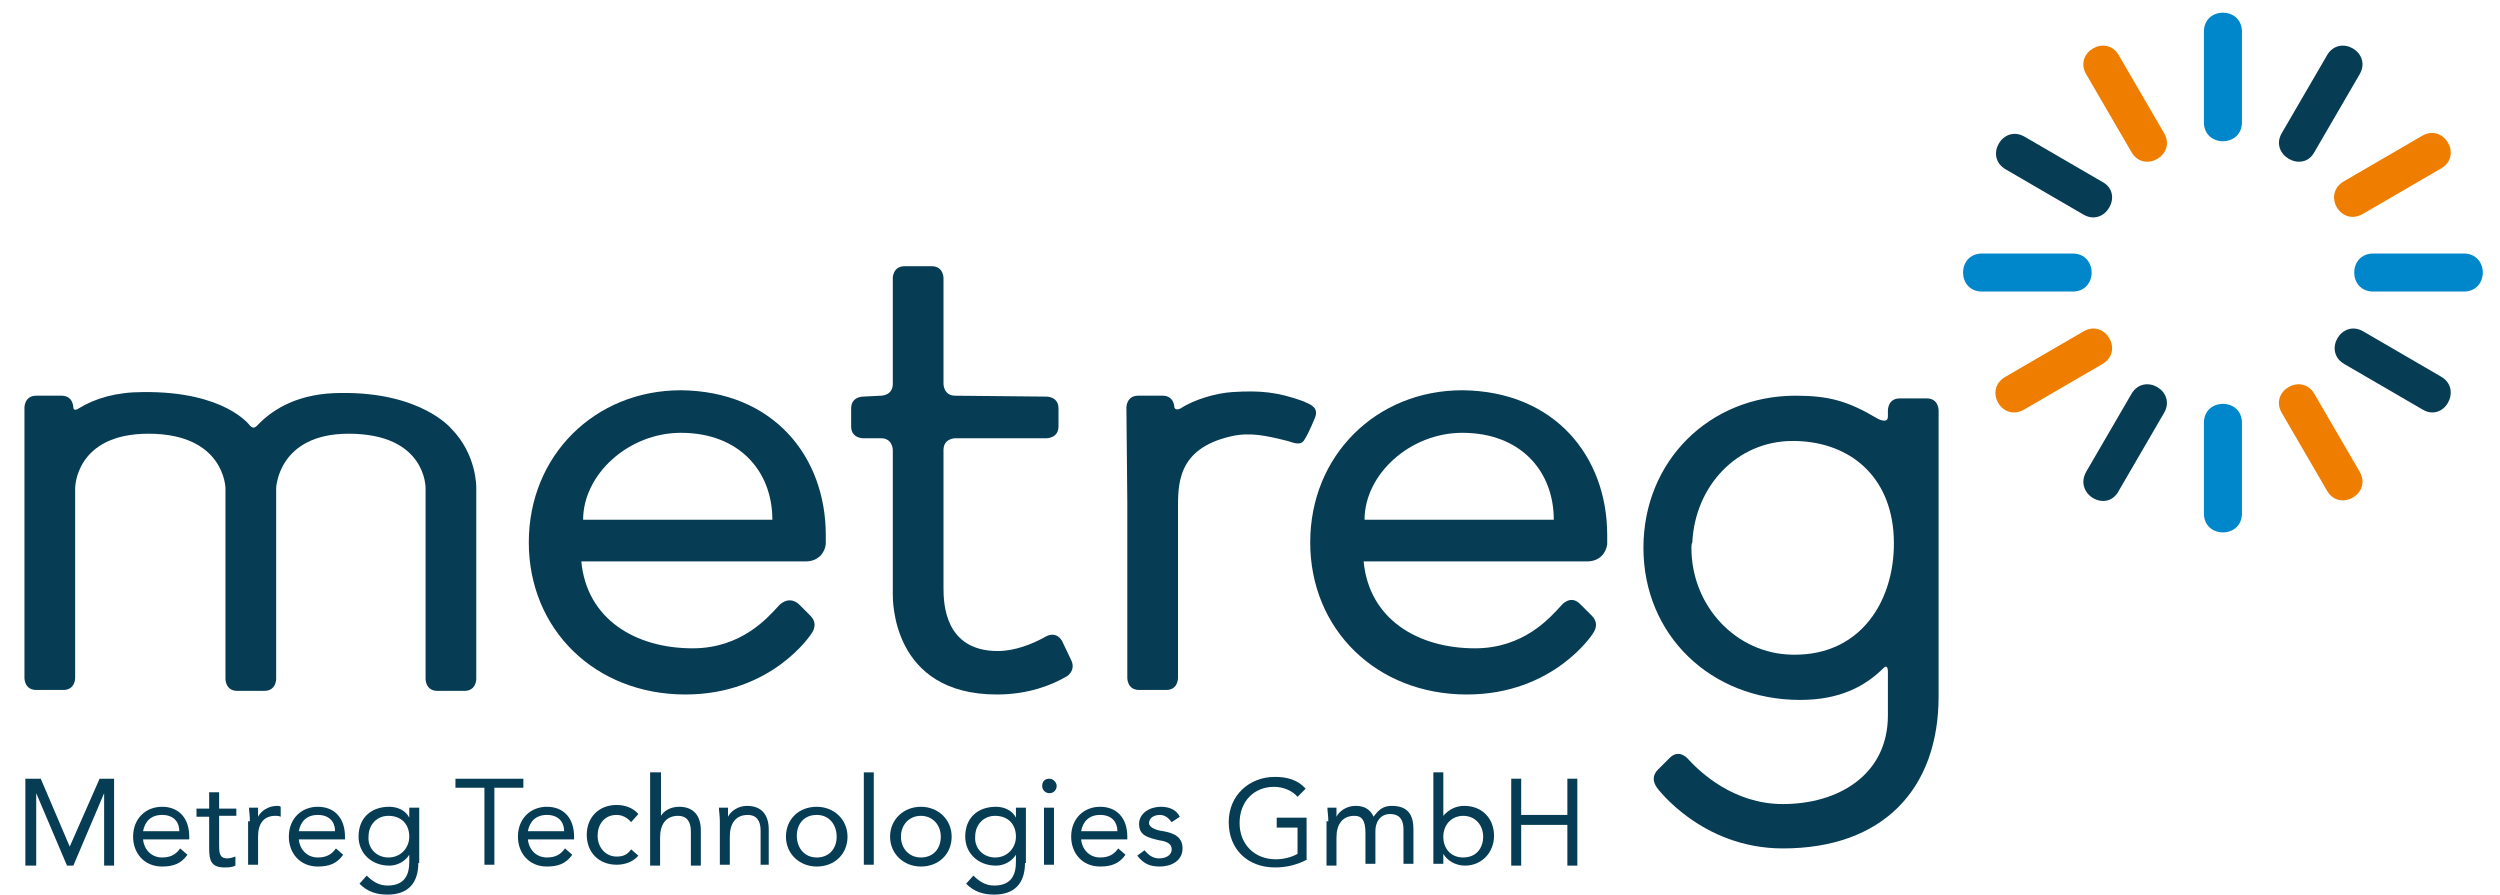 <?xml version="1.0" encoding="utf-8"?>
<!-- Generator: Adobe Illustrator 22.1.0, SVG Export Plug-In . SVG Version: 6.00 Build 0)  -->
<svg version="1.1" id="Ebene_1" xmlns="http://www.w3.org/2000/svg" xmlns:xlink="http://www.w3.org/1999/xlink" x="0px" y="0px"
	 viewBox="0 0 276.1 98.8" style="enable-background:new 0 0 276.1 98.8;" xml:space="preserve">
<style type="text/css">
	.st0{fill:#EF7D00;}
	.st1{fill:#073C55;}
	.st2{fill:#0086CA;}
	.st3{fill-rule:evenodd;clip-rule:evenodd;fill:#073C55;}
</style>
<path class="st0" d="M258.9,20l8.6-5c2.4-1.4,4.5,2.2,2.1,3.6l-8.6,5C258.5,25.1,256.4,21.4,258.9,20"/>
<path class="st0" d="M221.5,41.6l8.6-5c2.4-1.4,4.5,2.2,2.1,3.6l-8.6,5C221.1,46.7,219,43,221.5,41.6"/>
<path class="st1" d="M252,14.7l5-8.6c1.4-2.4,5-0.3,3.6,2.1l-5,8.6C254.3,19.2,250.6,17.1,252,14.7"/>
<path class="st1" d="M230.4,52.1l5-8.6c1.4-2.4,5-0.3,3.6,2.1l-5,8.6C232.7,56.7,229,54.6,230.4,52.1"/>
<path class="st2" d="M243.4,13.5l0-10c0-2.8,4.2-2.8,4.2,0l0,10C247.6,16.3,243.4,16.3,243.4,13.5"/>
<path class="st2" d="M243.4,56.7l0-10c0-2.8,4.2-2.8,4.2,0l0,10C247.6,59.5,243.4,59.5,243.4,56.7"/>
<path class="st0" d="M235.4,16.8l-5-8.6c-1.4-2.4,2.2-4.5,3.6-2.1l5,8.6C240.4,17.1,236.8,19.2,235.4,16.8"/>
<path class="st0" d="M257,54.2l-5-8.6c-1.4-2.4,2.2-4.5,3.6-2.1l5,8.6C262,54.5,258.4,56.6,257,54.2"/>
<path class="st1" d="M230.1,23.7l-8.6-5c-2.4-1.4-0.3-5,2.1-3.6l8.6,5C234.6,21.4,232.5,25.1,230.1,23.7"/>
<path class="st1" d="M267.5,45.2l-8.6-5c-2.4-1.4-0.3-5,2.1-3.6l8.6,5C272,43,269.9,46.7,267.5,45.2"/>
<path class="st2" d="M228.9,32.2l-10,0c-2.8,0-2.8-4.2,0-4.2l10,0C231.7,28,231.7,32.2,228.9,32.2"/>
<path class="st2" d="M272.1,32.2l-10,0c-2.8,0-2.8-4.2,0-4.2l10,0C274.9,28,274.9,32.2,272.1,32.2"/>
<path class="st3" d="M208.1,73.7c-2.1,2.1-4.9,3.6-9.3,3.6c-9.9,0-17.3-7.2-17.3-16.8s7.3-16.8,16.8-16.8c3.7,0,5.8,0.6,9,2.5
	c0,0,1.2,0.7,1.2-0.2l0-0.2v-0.5c0,0,0-1.3,1.3-1.3h3c1.3,0,1.3,1.3,1.3,1.3l0,31.6c0,10.3-6.2,16.8-17.2,16.8
	c-9,0-13.9-6.7-13.9-6.7c-0.5-0.7-0.5-1.4,0.1-2l1.3-1.3c1.1-1.1,2.1,0.2,2.1,0.2c1.2,1.3,4.9,4.9,10.4,4.9c6.1,0,11.6-3.2,11.6-9.8
	l0-4.8C208.5,74.1,208.5,73.4,208.1,73.7 M197.9,72.3c-6.1-0.1-11.1-5.3-11.1-11.8c0-0.2,0-0.4,0.1-0.6c0.3-6.2,4.9-11.2,11.1-11.2
	c5.8,0,10.5,3.4,11.1,9.9C209.7,65.5,206,72.5,197.9,72.3"/>
<path class="st1" d="M28.4,47c-0.3,0.3-0.5,0.3-0.8,0c0,0-2.7-3.8-11.8-3.7c-3,0-5.3,0.7-7.1,1.8C8.1,45.5,8.1,45,8.1,45
	s0-1.3-1.3-1.3H4c-1.3,0-1.3,1.3-1.3,1.3l0,29.9c0,0,0,1.3,1.3,1.3h3c1.3,0,1.3-1.3,1.3-1.3V53.9c0,0,0-6,8.1-6c8.4,0,8.5,6,8.5,6
	v21.1c0,0,0,1.3,1.3,1.3h3c1.3,0,1.3-1.3,1.3-1.3V53.9c0,0,0.2-6,8-6c8.6,0,8.5,6,8.5,6v21.1c0,0,0,1.3,1.3,1.3h3
	c1.3,0,1.3-1.3,1.3-1.3V53.9c0,0,0.1-3.7-2.8-6.6c0,0-3.3-4-12.1-3.9C33.2,43.4,30.3,45,28.4,47"/>
<path class="st3" d="M91.2,60.1l0-1c0-8.7-5.8-15.9-16-16c-9.5,0-16.8,7.2-16.8,16.8c0,9.6,7.3,16.8,17.3,16.8
	c9.6,0,13.9-6.7,13.9-6.7c0.5-0.7,0.5-1.4-0.1-2l-1.3-1.3C87,65.7,86,66.9,86,66.9c-1.2,1.3-4.1,4.7-9.5,4.7
	c-6.3,0-11.7-3.2-12.3-9.6L89,62C90.4,62,91.1,61,91.2,60.1 M64.4,57.4c0-5,5-9.6,10.8-9.6c6.4,0,10.1,4.2,10.1,9.6L64.4,57.4z"/>
<path class="st3" d="M177.5,60.1l0-1c0-8.7-5.8-15.9-16-16c-9.5,0-16.8,7.2-16.8,16.8c0,9.6,7.3,16.8,17.3,16.8
	c9.6,0,13.9-6.7,13.9-6.7c0.5-0.7,0.5-1.4-0.1-2l-1.3-1.3c-1.1-1.1-2.1,0.2-2.1,0.2c-1.2,1.3-4.1,4.7-9.5,4.7
	c-6.3,0-11.7-3.2-12.3-9.6l24.7,0C176.7,62,177.4,61,177.5,60.1 M150.7,57.4c0-5,5-9.6,10.8-9.6c6.4,0,10.1,4.2,10.1,9.6L150.7,57.4
	z"/>
<path class="st1" d="M118.3,72.9l-1-2.1c-0.7-1.2-1.8-0.5-1.8-0.5c-1.4,0.8-3.4,1.6-5.3,1.6c-5.9,0-6-5.3-6-7l0-15.2
	c0-1.3,1.3-1.3,1.3-1.3l10.1,0c0,0,1.3,0,1.3-1.3v-2c0-1.3-1.3-1.3-1.3-1.3l-10.1-0.1c-1.3,0-1.3-1.3-1.3-1.3l0-11.7
	c0,0,0-1.3-1.3-1.3h-3c-1.3,0-1.3,1.3-1.3,1.3l0,11.7c0,1.3-1.3,1.3-1.3,1.3l-2,0.1c0,0-1.3,0-1.3,1.3v2c0,1.3,1.3,1.3,1.3,1.3l2,0
	c1.3,0,1.3,1.3,1.3,1.3l0,15.9c0,0.5-0.2,11.1,11.5,11.1c3.4,0,6-1,7.7-2C117.7,74.8,118.9,74.1,118.3,72.9"/>
<path class="st1" d="M143.9,44.3c-2.8-1-4.7-1.2-7.8-1c-1.7,0.1-4.2,0.8-5.7,1.8c-0.6,0.3-0.7-0.1-0.7-0.1s0-1.3-1.3-1.3h-2.7
	c-1.3,0-1.3,1.3-1.3,1.3l0.1,10.5l0,19.4c0,0,0,1.3,1.3,1.3h3c1.3,0,1.3-1.3,1.3-1.3l0-18.4c0-2.9-0.2-6.9,5.8-8.3
	c2.1-0.5,3.9-0.1,6.3,0.5c0.7,0.2,1.5,0.6,1.9-0.2c0.5-0.8,1.1-2.3,1.1-2.3C145.7,45,144.8,44.7,143.9,44.3"/>
<g>
	<path class="st1" d="M2.8,86h1.7l3.2,7.5h0l3.3-7.5h1.6v9.6h-1.1v-8h0l-3.4,8H7.4l-3.4-8h0v8H2.8V86z"/>
	<path class="st1" d="M20.7,94.4c-0.7,1-1.6,1.3-2.8,1.3c-2,0-3.2-1.5-3.2-3.3c0-2,1.4-3.3,3.2-3.3c1.8,0,3,1.2,3,3.3v0.3h-5.1
		c0.1,1.1,0.9,2,2.1,2c0.9,0,1.5-0.3,2-1L20.7,94.4z M19.8,91.8c0-1.1-0.7-1.8-1.9-1.8c-1.2,0-1.9,0.7-2.1,1.8H19.8z"/>
	<path class="st1" d="M26.1,90.1h-1.9v3.2c0,0.8,0,1.5,0.9,1.5c0.3,0,0.6-0.1,0.9-0.2l0,1c-0.4,0.2-0.8,0.2-1.2,0.2
		c-1.5,0-1.7-0.8-1.7-2.1v-3.5h-1.4v-0.9h1.4v-1.8h1.1v1.8h1.9V90.1z"/>
	<path class="st1" d="M27.6,90.7c0-0.6-0.1-1.1-0.1-1.5h1c0,0.3,0,0.7,0,1h0c0.3-0.6,1.1-1.2,2.1-1.2c0.1,0,0.3,0,0.4,0.1L31,90.2
		c-0.2-0.1-0.4-0.1-0.6-0.1c-1.3,0-1.9,0.9-1.9,2.3v3.1h-1.1V90.7z"/>
	<path class="st1" d="M37.9,94.4c-0.7,1-1.6,1.3-2.8,1.3c-2,0-3.2-1.5-3.2-3.3c0-2,1.4-3.3,3.2-3.3c1.8,0,3,1.2,3,3.3v0.3H33
		c0.1,1.1,0.9,2,2.1,2c0.9,0,1.5-0.3,2-1L37.9,94.4z M37,91.8c0-1.1-0.7-1.8-1.9-1.8c-1.2,0-1.9,0.7-2.1,1.8H37z"/>
	<path class="st1" d="M46.2,95.3c0,2.3-1.2,3.5-3.4,3.5c-1.2,0-2.2-0.3-3.1-1.2l0.8-0.9c0.7,0.7,1.4,1.1,2.3,1.1
		c1.9,0,2.4-1.2,2.4-2.6v-0.8h0c-0.5,0.8-1.4,1.2-2.2,1.2c-2,0-3.4-1.4-3.4-3.2c0-2.1,1.4-3.3,3.4-3.3c0.9,0,1.8,0.4,2.2,1.2h0v-1.1
		h1.1V95.3z M42.9,94.7c1.4,0,2.3-1.1,2.3-2.3c0-1.4-0.9-2.3-2.3-2.3c-1.3,0-2.2,1-2.2,2.3C40.6,93.7,41.6,94.7,42.9,94.7z"/>
	<path class="st1" d="M57.8,87h-3.2v8.5h-1.1V87h-3.2V86h7.5V87z"/>
	<path class="st1" d="M63.2,94.4c-0.7,1-1.6,1.3-2.8,1.3c-2,0-3.2-1.5-3.2-3.3c0-2,1.4-3.3,3.2-3.3c1.8,0,3,1.2,3,3.3v0.3h-5.1
		c0.1,1.1,0.9,2,2.1,2c0.9,0,1.5-0.3,2-1L63.2,94.4z M62.3,91.8c0-1.1-0.7-1.8-1.9-1.8c-1.2,0-1.9,0.7-2.1,1.8H62.3z"/>
	<path class="st1" d="M69.7,90.8c-0.4-0.5-1-0.8-1.6-0.8c-1.4,0-2.1,1.1-2.1,2.3c0,1.3,0.9,2.3,2.1,2.3c0.7,0,1.2-0.2,1.6-0.8
		l0.8,0.7c-0.6,0.7-1.5,1-2.4,1c-2,0-3.3-1.4-3.3-3.3c0-1.9,1.3-3.3,3.3-3.3c0.9,0,1.8,0.3,2.4,1L69.7,90.8z"/>
	<path class="st1" d="M71.9,85.3h1.1v4.8h0c0.3-0.5,1-1,2-1c1.7,0,2.4,1.1,2.4,2.6v3.9h-1.1v-3.8c0-1.1-0.5-1.7-1.4-1.7
		c-1.4,0-2,1-2,2.4v3.1h-1.1V85.3z"/>
	<path class="st1" d="M79.5,90.7c0-0.6-0.1-1.1-0.1-1.5h1c0,0.3,0,0.7,0,1h0c0.3-0.6,1.1-1.2,2.1-1.2c1.7,0,2.4,1.1,2.4,2.6v3.9H84
		v-3.8c0-1.1-0.5-1.7-1.4-1.7c-1.4,0-2,1-2,2.4v3.1h-1.1V90.7z"/>
	<path class="st1" d="M90.2,89.1c1.9,0,3.4,1.4,3.4,3.3s-1.4,3.3-3.4,3.3c-1.9,0-3.4-1.4-3.4-3.3S88.2,89.1,90.2,89.1z M90.2,94.7
		c1.4,0,2.2-1,2.2-2.3S91.6,90,90.2,90s-2.2,1-2.2,2.3S88.8,94.7,90.2,94.7z"/>
	<path class="st1" d="M95.4,85.3h1.1v10.2h-1.1V85.3z"/>
	<path class="st1" d="M101.7,89.1c1.9,0,3.4,1.4,3.4,3.3s-1.4,3.3-3.4,3.3c-1.9,0-3.4-1.4-3.4-3.3S99.8,89.1,101.7,89.1z
		 M101.7,94.7c1.4,0,2.2-1,2.2-2.3s-0.9-2.3-2.2-2.3s-2.2,1-2.2,2.3S100.4,94.7,101.7,94.7z"/>
	<path class="st1" d="M113.2,95.3c0,2.3-1.2,3.5-3.4,3.5c-1.2,0-2.2-0.3-3.1-1.2l0.8-0.9c0.7,0.7,1.4,1.1,2.3,1.1
		c1.9,0,2.4-1.2,2.4-2.6v-0.8h0c-0.5,0.8-1.4,1.2-2.2,1.2c-2,0-3.4-1.4-3.4-3.2c0-2.1,1.4-3.3,3.4-3.3c0.9,0,1.8,0.4,2.2,1.2h0v-1.1
		h1.1V95.3z M109.9,94.7c1.4,0,2.3-1.1,2.3-2.3c0-1.4-0.9-2.3-2.3-2.3c-1.3,0-2.2,1-2.2,2.3C107.6,93.7,108.6,94.7,109.9,94.7z"/>
	<path class="st1" d="M115.9,86c0.4,0,0.8,0.4,0.8,0.8c0,0.4-0.3,0.8-0.8,0.8c-0.4,0-0.8-0.3-0.8-0.8C115.1,86.3,115.4,86,115.9,86z
		 M115.3,89.2h1.1v6.3h-1.1V89.2z"/>
	<path class="st1" d="M124.3,94.4c-0.7,1-1.6,1.3-2.8,1.3c-2,0-3.2-1.5-3.2-3.3c0-2,1.4-3.3,3.2-3.3c1.8,0,3,1.2,3,3.3v0.3h-5.1
		c0.1,1.1,0.9,2,2.1,2c0.9,0,1.5-0.3,2-1L124.3,94.4z M123.4,91.8c0-1.1-0.7-1.8-1.9-1.8c-1.2,0-1.9,0.7-2.1,1.8H123.4z"/>
	<path class="st1" d="M126.4,93.9c0.4,0.5,0.9,0.9,1.6,0.9c0.7,0,1.4-0.3,1.4-1c0-0.7-0.7-0.9-1.4-1c-1.2-0.3-2.2-0.5-2.2-1.8
		c0-1.2,1.2-1.9,2.4-1.9c0.9,0,1.7,0.3,2.1,1.1l-0.9,0.6c-0.3-0.4-0.7-0.8-1.3-0.8c-0.6,0-1.2,0.3-1.2,0.9c0,0.5,0.8,0.8,1.6,0.9
		c1.1,0.2,2.1,0.6,2.1,1.9c0,1.4-1.3,2-2.5,2c-1.1,0-1.8-0.3-2.5-1.2L126.4,93.9z"/>
	<path class="st1" d="M144.4,94.9c-1.1,0.6-2.3,0.9-3.6,0.9c-3,0-5.1-2-5.1-5c0-3,2.3-5,5.1-5c1.3,0,2.5,0.3,3.4,1.3l-0.9,0.9
		c-0.6-0.7-1.6-1.1-2.6-1.1c-2.2,0-3.8,1.6-3.8,4c0,2.3,1.6,4,4,4c0.8,0,1.7-0.2,2.4-0.6v-2.9H141v-1.1h3.3V94.9z"/>
	<path class="st1" d="M146.7,90.7c0-0.6-0.1-1.1-0.1-1.5h1c0,0.3,0,0.7,0,1h0c0.3-0.6,1.1-1.2,2.1-1.2c1.4,0,1.8,0.8,2,1.2
		c0.5-0.7,1-1.2,2-1.2c1.8,0,2.4,1,2.4,2.6v3.8h-1.1v-3.8c0-0.9-0.3-1.7-1.5-1.7c-0.9,0-1.6,0.7-1.6,1.9v3.6h-1.1V92
		c0-1.4-0.4-1.9-1.2-1.9c-1.4,0-2,1-2,2.4v3.1h-1.1V90.7z"/>
	<path class="st1" d="M158.3,85.3h1.1v4.8h0c0.6-0.7,1.4-1.1,2.3-1.1c2,0,3.3,1.4,3.3,3.3c0,1.9-1.4,3.3-3.2,3.3
		c-1.1,0-2-0.6-2.4-1.3h0v1.1h-1.1V85.3z M161.6,94.7c1.4,0,2.2-1,2.2-2.3s-0.9-2.3-2.2-2.3s-2.2,1-2.2,2.3S160.2,94.7,161.6,94.7z"
		/>
	<path class="st1" d="M166.9,86h1.1V90h5.1V86h1.1v9.6h-1.1v-4.5H168v4.5h-1.1V86z"/>
</g>
</svg>
